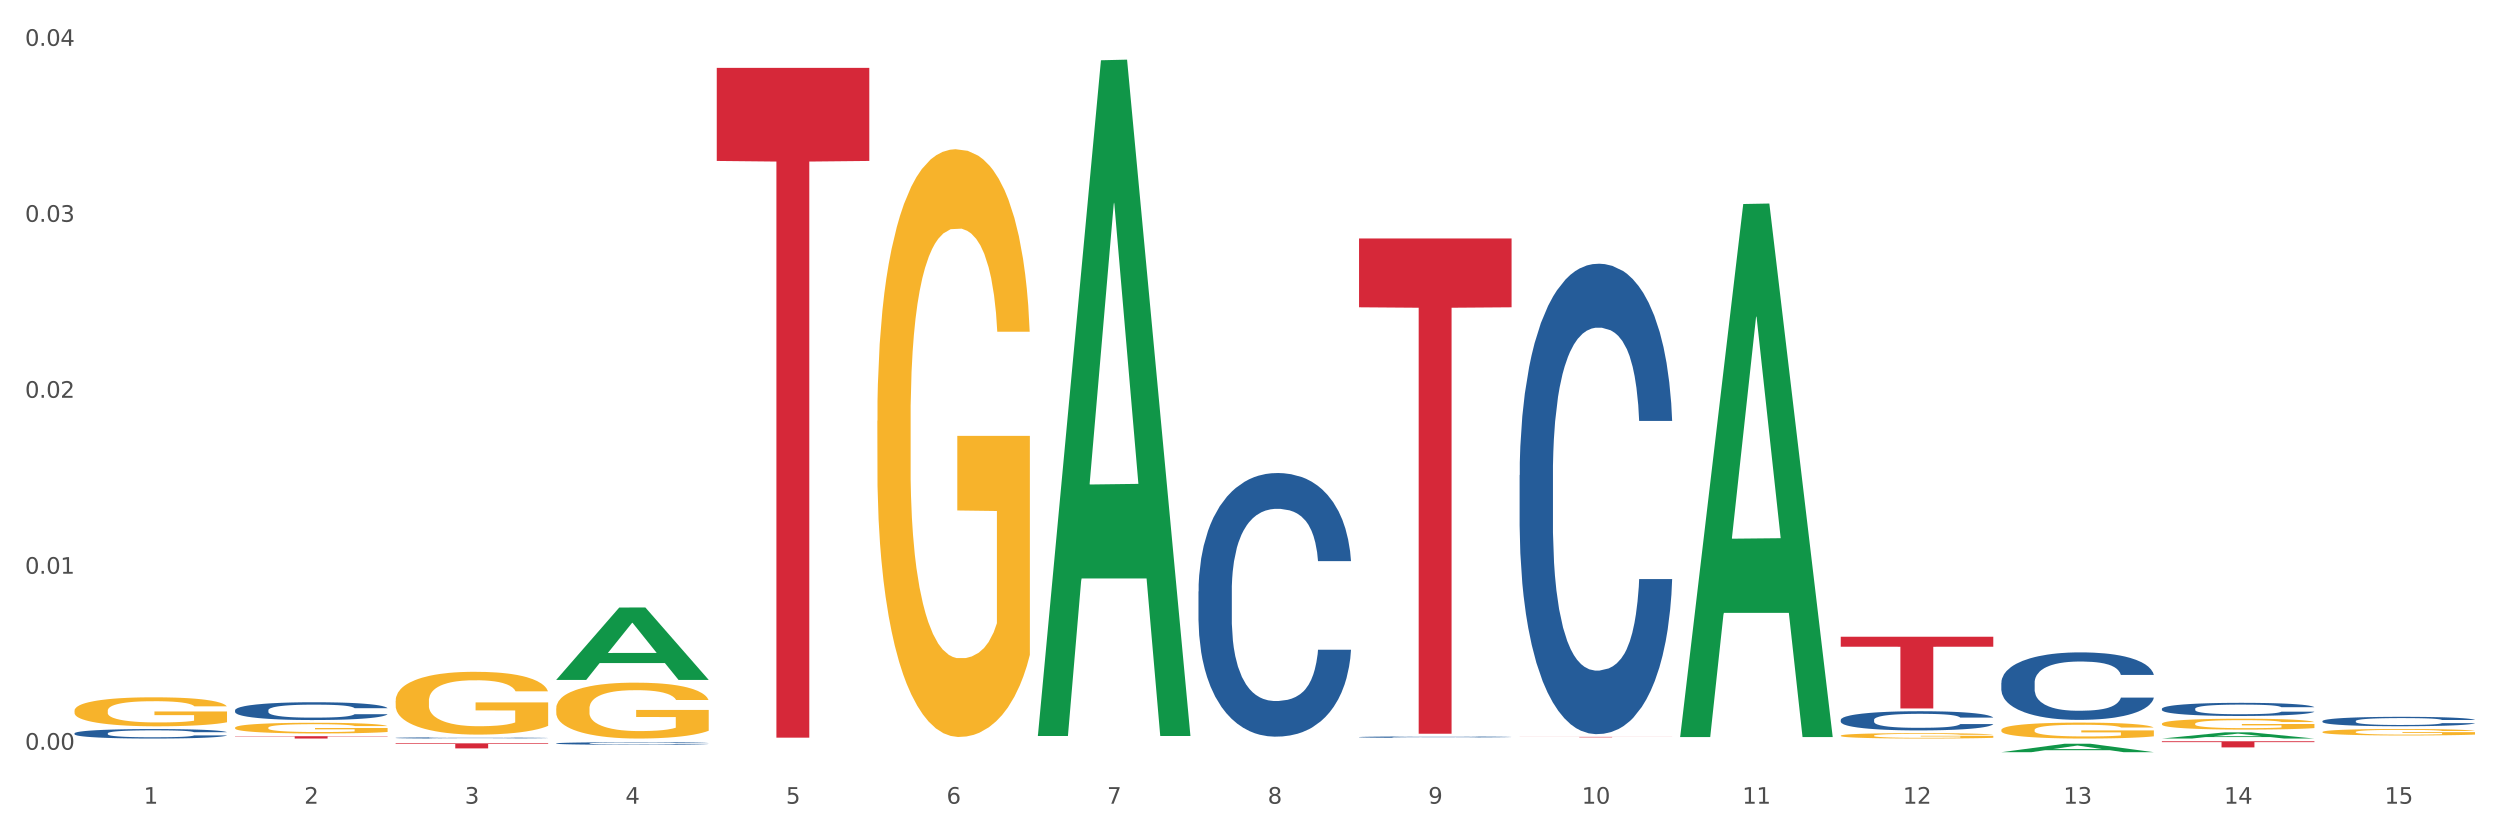 <?xml version="1.0" encoding="utf-8" standalone="no"?>
<!DOCTYPE svg PUBLIC "-//W3C//DTD SVG 1.1//EN"
  "http://www.w3.org/Graphics/SVG/1.1/DTD/svg11.dtd">
<svg xmlns:xlink="http://www.w3.org/1999/xlink" width="1080pt" height="360pt" viewBox="0 0 1080 360" xmlns="http://www.w3.org/2000/svg" version="1.1">
 <rect x="0" y="0" width="1080" height="360" fill="#333333" stroke="none"/>
 <defs>
  <style type="text/css">*{stroke-linejoin: round; stroke-linecap: butt}</style>
 </defs>
 <g id="figure_1">
  <g id="patch_1">
   <path d="M 0 360 
L 1080 360 
L 1080 0 
L 0 0 
z
" style="fill: #ffffff; stroke: #ffffff; stroke-linejoin: miter"/>
  </g>
  <g id="axes_1">
   <g id="matplotlib.axis_1">
    <g id="xtick_1">
     <g id="text_1">
      <!-- 1 -->
      <g style="fill: #4d4d4d" transform="translate(62.07 347.204) scale(0.096 -0.096)">
       <defs>
        <path id="DejaVuSans-31" d="M 794 531 
L 1825 531 
L 1825 4091 
L 703 3866 
L 703 4441 
L 1819 4666 
L 2450 4666 
L 2450 531 
L 3481 531 
L 3481 0 
L 794 0 
L 794 531 
z
" transform="scale(0.016)"/>
       </defs>
       <use xlink:href="#DejaVuSans-31"/>
      </g>
     </g>
    </g>
    <g id="xtick_2">
     <g id="text_2">
      <!-- 2 -->
      <g style="fill: #4d4d4d" transform="translate(131.436 347.204) scale(0.096 -0.096)">
       <defs>
        <path id="DejaVuSans-32" d="M 1228 531 
L 3431 531 
L 3431 0 
L 469 0 
L 469 531 
Q 828 903 1448 1529 
Q 2069 2156 2228 2338 
Q 2531 2678 2651 2914 
Q 2772 3150 2772 3378 
Q 2772 3750 2511 3984 
Q 2250 4219 1831 4219 
Q 1534 4219 1204 4116 
Q 875 4013 500 3803 
L 500 4441 
Q 881 4594 1212 4672 
Q 1544 4750 1819 4750 
Q 2544 4750 2975 4387 
Q 3406 4025 3406 3419 
Q 3406 3131 3298 2873 
Q 3191 2616 2906 2266 
Q 2828 2175 2409 1742 
Q 1991 1309 1228 531 
z
" transform="scale(0.016)"/>
       </defs>
       <use xlink:href="#DejaVuSans-32"/>
      </g>
     </g>
    </g>
    <g id="xtick_3">
     <g id="text_3">
      <!-- 3 -->
      <g style="fill: #4d4d4d" transform="translate(200.802 347.204) scale(0.096 -0.096)">
       <defs>
        <path id="DejaVuSans-33" d="M 2597 2516 
Q 3050 2419 3304 2112 
Q 3559 1806 3559 1356 
Q 3559 666 3084 287 
Q 2609 -91 1734 -91 
Q 1441 -91 1130 -33 
Q 819 25 488 141 
L 488 750 
Q 750 597 1062 519 
Q 1375 441 1716 441 
Q 2309 441 2620 675 
Q 2931 909 2931 1356 
Q 2931 1769 2642 2001 
Q 2353 2234 1838 2234 
L 1294 2234 
L 1294 2753 
L 1863 2753 
Q 2328 2753 2575 2939 
Q 2822 3125 2822 3475 
Q 2822 3834 2567 4026 
Q 2313 4219 1838 4219 
Q 1578 4219 1281 4162 
Q 984 4106 628 3988 
L 628 4550 
Q 988 4650 1302 4700 
Q 1616 4750 1894 4750 
Q 2613 4750 3031 4423 
Q 3450 4097 3450 3541 
Q 3450 3153 3228 2886 
Q 3006 2619 2597 2516 
z
" transform="scale(0.016)"/>
       </defs>
       <use xlink:href="#DejaVuSans-33"/>
      </g>
     </g>
    </g>
    <g id="xtick_4">
     <g id="text_4">
      <!-- 4 -->
      <g style="fill: #4d4d4d" transform="translate(270.169 347.204) scale(0.096 -0.096)">
       <defs>
        <path id="DejaVuSans-34" d="M 2419 4116 
L 825 1625 
L 2419 1625 
L 2419 4116 
z
M 2253 4666 
L 3047 4666 
L 3047 1625 
L 3713 1625 
L 3713 1100 
L 3047 1100 
L 3047 0 
L 2419 0 
L 2419 1100 
L 313 1100 
L 313 1709 
L 2253 4666 
z
" transform="scale(0.016)"/>
       </defs>
       <use xlink:href="#DejaVuSans-34"/>
      </g>
     </g>
    </g>
    <g id="xtick_5">
     <g id="text_5">
      <!-- 5 -->
      <g style="fill: #4d4d4d" transform="translate(339.535 347.204) scale(0.096 -0.096)">
       <defs>
        <path id="DejaVuSans-35" d="M 691 4666 
L 3169 4666 
L 3169 4134 
L 1269 4134 
L 1269 2991 
Q 1406 3038 1543 3061 
Q 1681 3084 1819 3084 
Q 2600 3084 3056 2656 
Q 3513 2228 3513 1497 
Q 3513 744 3044 326 
Q 2575 -91 1722 -91 
Q 1428 -91 1123 -41 
Q 819 9 494 109 
L 494 744 
Q 775 591 1075 516 
Q 1375 441 1709 441 
Q 2250 441 2565 725 
Q 2881 1009 2881 1497 
Q 2881 1984 2565 2268 
Q 2250 2553 1709 2553 
Q 1456 2553 1204 2497 
Q 953 2441 691 2322 
L 691 4666 
z
" transform="scale(0.016)"/>
       </defs>
       <use xlink:href="#DejaVuSans-35"/>
      </g>
     </g>
    </g>
    <g id="xtick_6">
     <g id="text_6">
      <!-- 6 -->
      <g style="fill: #4d4d4d" transform="translate(408.901 347.204) scale(0.096 -0.096)">
       <defs>
        <path id="DejaVuSans-36" d="M 2113 2584 
Q 1688 2584 1439 2293 
Q 1191 2003 1191 1497 
Q 1191 994 1439 701 
Q 1688 409 2113 409 
Q 2538 409 2786 701 
Q 3034 994 3034 1497 
Q 3034 2003 2786 2293 
Q 2538 2584 2113 2584 
z
M 3366 4563 
L 3366 3988 
Q 3128 4100 2886 4159 
Q 2644 4219 2406 4219 
Q 1781 4219 1451 3797 
Q 1122 3375 1075 2522 
Q 1259 2794 1537 2939 
Q 1816 3084 2150 3084 
Q 2853 3084 3261 2657 
Q 3669 2231 3669 1497 
Q 3669 778 3244 343 
Q 2819 -91 2113 -91 
Q 1303 -91 875 529 
Q 447 1150 447 2328 
Q 447 3434 972 4092 
Q 1497 4750 2381 4750 
Q 2619 4750 2861 4703 
Q 3103 4656 3366 4563 
z
" transform="scale(0.016)"/>
       </defs>
       <use xlink:href="#DejaVuSans-36"/>
      </g>
     </g>
    </g>
    <g id="xtick_7">
     <g id="text_7">
      <!-- 7 -->
      <g style="fill: #4d4d4d" transform="translate(478.267 347.204) scale(0.096 -0.096)">
       <defs>
        <path id="DejaVuSans-37" d="M 525 4666 
L 3525 4666 
L 3525 4397 
L 1831 0 
L 1172 0 
L 2766 4134 
L 525 4134 
L 525 4666 
z
" transform="scale(0.016)"/>
       </defs>
       <use xlink:href="#DejaVuSans-37"/>
      </g>
     </g>
    </g>
    <g id="xtick_8">
     <g id="text_8">
      <!-- 8 -->
      <g style="fill: #4d4d4d" transform="translate(547.634 347.204) scale(0.096 -0.096)">
       <defs>
        <path id="DejaVuSans-38" d="M 2034 2216 
Q 1584 2216 1326 1975 
Q 1069 1734 1069 1313 
Q 1069 891 1326 650 
Q 1584 409 2034 409 
Q 2484 409 2743 651 
Q 3003 894 3003 1313 
Q 3003 1734 2745 1975 
Q 2488 2216 2034 2216 
z
M 1403 2484 
Q 997 2584 770 2862 
Q 544 3141 544 3541 
Q 544 4100 942 4425 
Q 1341 4750 2034 4750 
Q 2731 4750 3128 4425 
Q 3525 4100 3525 3541 
Q 3525 3141 3298 2862 
Q 3072 2584 2669 2484 
Q 3125 2378 3379 2068 
Q 3634 1759 3634 1313 
Q 3634 634 3220 271 
Q 2806 -91 2034 -91 
Q 1263 -91 848 271 
Q 434 634 434 1313 
Q 434 1759 690 2068 
Q 947 2378 1403 2484 
z
M 1172 3481 
Q 1172 3119 1398 2916 
Q 1625 2713 2034 2713 
Q 2441 2713 2670 2916 
Q 2900 3119 2900 3481 
Q 2900 3844 2670 4047 
Q 2441 4250 2034 4250 
Q 1625 4250 1398 4047 
Q 1172 3844 1172 3481 
z
" transform="scale(0.016)"/>
       </defs>
       <use xlink:href="#DejaVuSans-38"/>
      </g>
     </g>
    </g>
    <g id="xtick_9">
     <g id="text_9">
      <!-- 9 -->
      <g style="fill: #4d4d4d" transform="translate(617 347.204) scale(0.096 -0.096)">
       <defs>
        <path id="DejaVuSans-39" d="M 703 97 
L 703 672 
Q 941 559 1184 500 
Q 1428 441 1663 441 
Q 2288 441 2617 861 
Q 2947 1281 2994 2138 
Q 2813 1869 2534 1725 
Q 2256 1581 1919 1581 
Q 1219 1581 811 2004 
Q 403 2428 403 3163 
Q 403 3881 828 4315 
Q 1253 4750 1959 4750 
Q 2769 4750 3195 4129 
Q 3622 3509 3622 2328 
Q 3622 1225 3098 567 
Q 2575 -91 1691 -91 
Q 1453 -91 1209 -44 
Q 966 3 703 97 
z
M 1959 2075 
Q 2384 2075 2632 2365 
Q 2881 2656 2881 3163 
Q 2881 3666 2632 3958 
Q 2384 4250 1959 4250 
Q 1534 4250 1286 3958 
Q 1038 3666 1038 3163 
Q 1038 2656 1286 2365 
Q 1534 2075 1959 2075 
z
" transform="scale(0.016)"/>
       </defs>
       <use xlink:href="#DejaVuSans-39"/>
      </g>
     </g>
    </g>
    <g id="xtick_10">
     <g id="text_10">
      <!-- 10 -->
      <g style="fill: #4d4d4d" transform="translate(683.312 347.204) scale(0.096 -0.096)">
       <defs>
        <path id="DejaVuSans-30" d="M 2034 4250 
Q 1547 4250 1301 3770 
Q 1056 3291 1056 2328 
Q 1056 1369 1301 889 
Q 1547 409 2034 409 
Q 2525 409 2770 889 
Q 3016 1369 3016 2328 
Q 3016 3291 2770 3770 
Q 2525 4250 2034 4250 
z
M 2034 4750 
Q 2819 4750 3233 4129 
Q 3647 3509 3647 2328 
Q 3647 1150 3233 529 
Q 2819 -91 2034 -91 
Q 1250 -91 836 529 
Q 422 1150 422 2328 
Q 422 3509 836 4129 
Q 1250 4750 2034 4750 
z
" transform="scale(0.016)"/>
       </defs>
       <use xlink:href="#DejaVuSans-31"/>
       <use xlink:href="#DejaVuSans-30" transform="translate(63.623 0)"/>
      </g>
     </g>
    </g>
    <g id="xtick_11">
     <g id="text_11">
      <!-- 11 -->
      <g style="fill: #4d4d4d" transform="translate(752.678 347.204) scale(0.096 -0.096)">
       <use xlink:href="#DejaVuSans-31"/>
       <use xlink:href="#DejaVuSans-31" transform="translate(63.623 0)"/>
      </g>
     </g>
    </g>
    <g id="xtick_12">
     <g id="text_12">
      <!-- 12 -->
      <g style="fill: #4d4d4d" transform="translate(822.044 347.204) scale(0.096 -0.096)">
       <use xlink:href="#DejaVuSans-31"/>
       <use xlink:href="#DejaVuSans-32" transform="translate(63.623 0)"/>
      </g>
     </g>
    </g>
    <g id="xtick_13">
     <g id="text_13">
      <!-- 13 -->
      <g style="fill: #4d4d4d" transform="translate(891.411 347.204) scale(0.096 -0.096)">
       <use xlink:href="#DejaVuSans-31"/>
       <use xlink:href="#DejaVuSans-33" transform="translate(63.623 0)"/>
      </g>
     </g>
    </g>
    <g id="xtick_14">
     <g id="text_14">
      <!-- 14 -->
      <g style="fill: #4d4d4d" transform="translate(960.777 347.204) scale(0.096 -0.096)">
       <use xlink:href="#DejaVuSans-31"/>
       <use xlink:href="#DejaVuSans-34" transform="translate(63.623 0)"/>
      </g>
     </g>
    </g>
    <g id="xtick_15">
     <g id="text_15">
      <!-- 15 -->
      <g style="fill: #4d4d4d" transform="translate(1030.143 347.204) scale(0.096 -0.096)">
       <use xlink:href="#DejaVuSans-31"/>
       <use xlink:href="#DejaVuSans-35" transform="translate(63.623 0)"/>
      </g>
     </g>
    </g>
    <g id="xtick_16"/>
    <g id="xtick_17"/>
    <g id="xtick_18"/>
    <g id="xtick_19"/>
    <g id="xtick_20"/>
    <g id="xtick_21"/>
    <g id="xtick_22"/>
    <g id="xtick_23"/>
    <g id="xtick_24"/>
    <g id="xtick_25"/>
    <g id="xtick_26"/>
    <g id="xtick_27"/>
    <g id="xtick_28"/>
    <g id="xtick_29"/>
   </g>
   <g id="matplotlib.axis_2">
    <g id="ytick_1">
     <g id="text_16">
      <!-- 0.00 -->
      <g style="fill: #4d4d4d" transform="translate(10.8 323.878) scale(0.096 -0.096)">
       <defs>
        <path id="DejaVuSans-2e" d="M 684 794 
L 1344 794 
L 1344 0 
L 684 0 
L 684 794 
z
" transform="scale(0.016)"/>
       </defs>
       <use xlink:href="#DejaVuSans-30"/>
       <use xlink:href="#DejaVuSans-2e" transform="translate(63.623 0)"/>
       <use xlink:href="#DejaVuSans-30" transform="translate(95.41 0)"/>
       <use xlink:href="#DejaVuSans-30" transform="translate(159.033 0)"/>
      </g>
     </g>
    </g>
    <g id="ytick_2">
     <g id="text_17">
      <!-- 0.01 -->
      <g style="fill: #4d4d4d" transform="translate(10.8 247.859) scale(0.096 -0.096)">
       <use xlink:href="#DejaVuSans-30"/>
       <use xlink:href="#DejaVuSans-2e" transform="translate(63.623 0)"/>
       <use xlink:href="#DejaVuSans-30" transform="translate(95.41 0)"/>
       <use xlink:href="#DejaVuSans-31" transform="translate(159.033 0)"/>
      </g>
     </g>
    </g>
    <g id="ytick_3">
     <g id="text_18">
      <!-- 0.02 -->
      <g style="fill: #4d4d4d" transform="translate(10.8 171.84) scale(0.096 -0.096)">
       <use xlink:href="#DejaVuSans-30"/>
       <use xlink:href="#DejaVuSans-2e" transform="translate(63.623 0)"/>
       <use xlink:href="#DejaVuSans-30" transform="translate(95.41 0)"/>
       <use xlink:href="#DejaVuSans-32" transform="translate(159.033 0)"/>
      </g>
     </g>
    </g>
    <g id="ytick_4">
     <g id="text_19">
      <!-- 0.03 -->
      <g style="fill: #4d4d4d" transform="translate(10.8 95.821) scale(0.096 -0.096)">
       <use xlink:href="#DejaVuSans-30"/>
       <use xlink:href="#DejaVuSans-2e" transform="translate(63.623 0)"/>
       <use xlink:href="#DejaVuSans-30" transform="translate(95.41 0)"/>
       <use xlink:href="#DejaVuSans-33" transform="translate(159.033 0)"/>
      </g>
     </g>
    </g>
    <g id="ytick_5">
     <g id="text_20">
      <!-- 0.04 -->
      <g style="fill: #4d4d4d" transform="translate(10.8 19.801) scale(0.096 -0.096)">
       <use xlink:href="#DejaVuSans-30"/>
       <use xlink:href="#DejaVuSans-2e" transform="translate(63.623 0)"/>
       <use xlink:href="#DejaVuSans-30" transform="translate(95.41 0)"/>
       <use xlink:href="#DejaVuSans-34" transform="translate(159.033 0)"/>
      </g>
     </g>
    </g>
    <g id="ytick_6"/>
    <g id="ytick_7"/>
    <g id="ytick_8"/>
    <g id="ytick_9"/>
   </g>
   <g id="PolyCollection_1">
    <path d="M 656.471 318.338 
L 722.369 318.338 
L 722.369 318.364 
L 696.447 318.365 
L 696.447 318.528 
L 682.237 318.528 
L 682.237 318.365 
L 656.471 318.364 
L 656.471 318.338 
L 656.471 318.338 
z
" clip-path="url(#p16b8f75940)" style="fill: #d62839"/>
    <path d="M 795.203 275.067 
L 861.101 275.067 
L 861.101 279.376 
L 835.179 279.405 
L 835.179 306.071 
L 820.969 306.071 
L 820.969 279.405 
L 795.203 279.376 
L 795.203 275.096 
L 795.203 275.067 
z
" clip-path="url(#p16b8f75940)" style="fill: #d62839"/>
    <path d="M 309.64 29.312 
L 375.538 29.312 
L 375.538 69.524 
L 349.616 69.796 
L 349.616 318.677 
L 335.406 318.677 
L 335.406 69.796 
L 309.64 69.524 
L 309.64 29.584 
L 309.64 29.312 
z
" clip-path="url(#p16b8f75940)" style="fill: #d62839"/>
    <path d="M 587.105 103.013 
L 653.003 103.013 
L 653.003 132.747 
L 627.081 132.948 
L 627.081 316.973 
L 612.871 316.973 
L 612.871 132.948 
L 587.105 132.747 
L 587.105 103.214 
L 587.105 103.013 
z
" clip-path="url(#p16b8f75940)" style="fill: #d62839"/>
    <path d="M 933.936 320.231 
L 999.834 320.231 
L 999.834 320.597 
L 973.912 320.599 
L 973.912 322.866 
L 959.702 322.866 
L 959.702 320.599 
L 933.936 320.597 
L 933.936 320.233 
L 933.936 320.231 
z
" clip-path="url(#p16b8f75940)" style="fill: #d62839"/>
    <path d="M 864.57 294.928 
L 864.648 294.901 
L 864.648 294.156 
L 864.881 293.143 
L 865.738 291.279 
L 866.829 289.867 
L 868.698 288.216 
L 869.711 287.523 
L 871.035 286.751 
L 873.761 285.499 
L 876.877 284.433 
L 879.058 283.847 
L 880.694 283.474 
L 884.355 282.808 
L 886.458 282.515 
L 888.639 282.276 
L 890.508 282.116 
L 893.624 281.929 
L 896.117 281.849 
L 898.999 281.823 
L 901.413 281.849 
L 904.607 281.956 
L 909.281 282.276 
L 911.072 282.462 
L 913.487 282.782 
L 915.979 283.208 
L 918.005 283.634 
L 920.341 284.247 
L 922.756 285.046 
L 925.093 286.058 
L 926.729 286.99 
L 928.053 287.976 
L 929.221 289.175 
L 930.078 290.48 
L 930.468 291.572 
L 916.213 291.572 
L 915.824 290.586 
L 915.045 289.521 
L 914.266 288.802 
L 913.409 288.216 
L 912.085 287.55 
L 910.916 287.123 
L 908.969 286.617 
L 907.177 286.298 
L 905.697 286.111 
L 903.906 285.951 
L 900.089 285.792 
L 897.363 285.792 
L 895.649 285.845 
L 893.546 285.978 
L 891.754 286.165 
L 889.651 286.484 
L 888.016 286.83 
L 886.38 287.283 
L 885.445 287.603 
L 884.043 288.189 
L 883.108 288.668 
L 881.862 289.494 
L 881.161 290.08 
L 879.915 291.598 
L 879.369 292.717 
L 879.136 293.49 
L 878.98 294.342 
L 878.98 298.497 
L 879.447 300.362 
L 879.837 301.161 
L 880.46 302.067 
L 881.628 303.239 
L 883.342 304.384 
L 885.134 305.21 
L 886.614 305.716 
L 888.016 306.089 
L 889.418 306.382 
L 891.131 306.648 
L 892.533 306.808 
L 894.637 306.968 
L 897.129 307.048 
L 899.076 307.048 
L 903.049 306.915 
L 904.841 306.782 
L 906.554 306.595 
L 908.424 306.302 
L 909.904 305.983 
L 910.76 305.743 
L 912.163 305.237 
L 913.253 304.704 
L 914.188 304.091 
L 914.811 303.559 
L 915.512 302.759 
L 916.057 301.854 
L 916.213 301.374 
L 930.468 301.374 
L 930.156 302.333 
L 929.611 303.266 
L 928.52 304.517 
L 927.663 305.237 
L 926.339 306.116 
L 924.937 306.862 
L 922.99 307.687 
L 921.198 308.3 
L 919.329 308.833 
L 917.304 309.312 
L 913.643 309.978 
L 912.318 310.165 
L 909.514 310.484 
L 907.333 310.671 
L 904.14 310.857 
L 900.868 310.964 
L 897.441 310.99 
L 894.403 310.937 
L 891.053 310.777 
L 888.95 310.617 
L 886.614 310.378 
L 883.887 310.005 
L 881.317 309.552 
L 878.902 309.019 
L 876.643 308.406 
L 874.54 307.714 
L 871.814 306.569 
L 869.789 305.45 
L 868.309 304.411 
L 867.296 303.532 
L 866.283 302.413 
L 865.738 301.641 
L 864.881 299.776 
L 864.57 298.045 
L 864.57 294.928 
z
" clip-path="url(#p16b8f75940)" style="fill: #255c99"/>
    <path d="M 933.936 306.175 
L 934.014 306.17 
L 934.014 306.024 
L 934.247 305.827 
L 935.104 305.464 
L 936.195 305.188 
L 938.064 304.867 
L 939.077 304.732 
L 940.401 304.581 
L 943.127 304.337 
L 946.243 304.129 
L 948.424 304.015 
L 950.06 303.943 
L 953.721 303.813 
L 955.824 303.756 
L 958.005 303.709 
L 959.874 303.678 
L 962.99 303.642 
L 965.483 303.626 
L 968.365 303.621 
L 970.779 303.626 
L 973.973 303.647 
L 978.647 303.709 
L 980.438 303.745 
L 982.853 303.808 
L 985.346 303.891 
L 987.371 303.974 
L 989.708 304.093 
L 992.122 304.249 
L 994.459 304.446 
L 996.095 304.628 
L 997.419 304.82 
L 998.587 305.054 
L 999.444 305.308 
L 999.834 305.521 
L 985.579 305.521 
L 985.19 305.329 
L 984.411 305.121 
L 983.632 304.981 
L 982.775 304.867 
L 981.451 304.737 
L 980.283 304.654 
L 978.335 304.555 
L 976.544 304.493 
L 975.064 304.457 
L 973.272 304.425 
L 969.455 304.394 
L 966.729 304.394 
L 965.015 304.405 
L 962.912 304.431 
L 961.121 304.467 
L 959.018 304.529 
L 957.382 304.597 
L 955.746 304.685 
L 954.811 304.747 
L 953.409 304.861 
L 952.475 304.955 
L 951.228 305.116 
L 950.527 305.23 
L 949.281 305.526 
L 948.736 305.744 
L 948.502 305.894 
L 948.346 306.061 
L 948.346 306.87 
L 948.814 307.234 
L 949.203 307.39 
L 949.826 307.566 
L 950.995 307.794 
L 952.708 308.018 
L 954.5 308.179 
L 955.98 308.277 
L 957.382 308.35 
L 958.784 308.407 
L 960.498 308.459 
L 961.9 308.49 
L 964.003 308.521 
L 966.495 308.537 
L 968.443 308.537 
L 972.415 308.511 
L 974.207 308.485 
L 975.92 308.449 
L 977.79 308.391 
L 979.27 308.329 
L 980.127 308.282 
L 981.529 308.184 
L 982.619 308.08 
L 983.554 307.961 
L 984.177 307.857 
L 984.878 307.701 
L 985.423 307.525 
L 985.579 307.431 
L 999.834 307.431 
L 999.522 307.618 
L 998.977 307.8 
L 997.886 308.044 
L 997.03 308.184 
L 995.705 308.355 
L 994.303 308.5 
L 992.356 308.661 
L 990.564 308.781 
L 988.695 308.885 
L 986.67 308.978 
L 983.009 309.108 
L 981.685 309.144 
L 978.88 309.206 
L 976.699 309.243 
L 973.506 309.279 
L 970.234 309.3 
L 966.807 309.305 
L 963.769 309.295 
L 960.42 309.264 
L 958.317 309.232 
L 955.98 309.186 
L 953.253 309.113 
L 950.683 309.025 
L 948.268 308.921 
L 946.009 308.802 
L 943.906 308.667 
L 941.18 308.443 
L 939.155 308.225 
L 937.675 308.023 
L 936.662 307.852 
L 935.65 307.634 
L 935.104 307.483 
L 934.247 307.12 
L 933.936 306.782 
L 933.936 306.175 
z
" clip-path="url(#p16b8f75940)" style="fill: #255c99"/>
    <path d="M 1003.302 311.495 
L 1003.38 311.491 
L 1003.38 311.387 
L 1003.614 311.245 
L 1004.47 310.985 
L 1005.561 310.787 
L 1007.43 310.556 
L 1008.443 310.459 
L 1009.767 310.351 
L 1012.494 310.176 
L 1015.609 310.027 
L 1017.79 309.945 
L 1019.426 309.893 
L 1023.087 309.8 
L 1025.19 309.759 
L 1027.371 309.726 
L 1029.241 309.703 
L 1032.356 309.677 
L 1034.849 309.666 
L 1037.731 309.662 
L 1040.146 309.666 
L 1043.339 309.681 
L 1048.013 309.726 
L 1049.805 309.752 
L 1052.219 309.797 
L 1054.712 309.856 
L 1056.737 309.916 
L 1059.074 310.001 
L 1061.489 310.113 
L 1063.825 310.255 
L 1065.461 310.385 
L 1066.785 310.523 
L 1067.954 310.69 
L 1068.811 310.873 
L 1069.2 311.026 
L 1054.945 311.026 
L 1054.556 310.888 
L 1053.777 310.739 
L 1052.998 310.638 
L 1052.141 310.556 
L 1050.817 310.463 
L 1049.649 310.404 
L 1047.701 310.333 
L 1045.91 310.288 
L 1044.43 310.262 
L 1042.638 310.24 
L 1038.822 310.217 
L 1036.095 310.217 
L 1034.382 310.225 
L 1032.278 310.243 
L 1030.487 310.27 
L 1028.384 310.314 
L 1026.748 310.363 
L 1025.112 310.426 
L 1024.178 310.471 
L 1022.775 310.553 
L 1021.841 310.62 
L 1020.594 310.735 
L 1019.893 310.817 
L 1018.647 311.029 
L 1018.102 311.186 
L 1017.868 311.294 
L 1017.712 311.413 
L 1017.712 311.994 
L 1018.18 312.255 
L 1018.569 312.366 
L 1019.192 312.493 
L 1020.361 312.657 
L 1022.074 312.817 
L 1023.866 312.932 
L 1025.346 313.003 
L 1026.748 313.055 
L 1028.15 313.096 
L 1029.864 313.134 
L 1031.266 313.156 
L 1033.369 313.178 
L 1035.862 313.189 
L 1037.809 313.189 
L 1041.781 313.171 
L 1043.573 313.152 
L 1045.287 313.126 
L 1047.156 313.085 
L 1048.636 313.04 
L 1049.493 313.007 
L 1050.895 312.936 
L 1051.986 312.862 
L 1052.92 312.776 
L 1053.543 312.702 
L 1054.244 312.59 
L 1054.79 312.463 
L 1054.945 312.396 
L 1069.2 312.396 
L 1068.888 312.53 
L 1068.343 312.661 
L 1067.253 312.836 
L 1066.396 312.936 
L 1065.072 313.059 
L 1063.67 313.163 
L 1061.722 313.279 
L 1059.931 313.365 
L 1058.061 313.439 
L 1056.036 313.506 
L 1052.375 313.599 
L 1051.051 313.625 
L 1048.247 313.67 
L 1046.066 313.696 
L 1042.872 313.722 
L 1039.6 313.737 
L 1036.173 313.741 
L 1033.135 313.733 
L 1029.786 313.711 
L 1027.683 313.689 
L 1025.346 313.655 
L 1022.62 313.603 
L 1020.049 313.54 
L 1017.634 313.465 
L 1015.376 313.379 
L 1013.272 313.283 
L 1010.546 313.122 
L 1008.521 312.966 
L 1007.041 312.821 
L 1006.028 312.698 
L 1005.016 312.541 
L 1004.47 312.433 
L 1003.614 312.173 
L 1003.302 311.931 
L 1003.302 311.495 
z
" clip-path="url(#p16b8f75940)" style="fill: #255c99"/>
    <path d="M 795.203 310.972 
L 795.281 310.964 
L 795.281 310.752 
L 795.515 310.465 
L 796.372 309.935 
L 797.462 309.534 
L 799.332 309.065 
L 800.344 308.868 
L 801.669 308.649 
L 804.395 308.293 
L 807.511 307.99 
L 809.692 307.824 
L 811.327 307.718 
L 814.988 307.528 
L 817.092 307.445 
L 819.273 307.377 
L 821.142 307.332 
L 824.258 307.279 
L 826.75 307.256 
L 829.632 307.248 
L 832.047 307.256 
L 835.241 307.286 
L 839.914 307.377 
L 841.706 307.43 
L 844.121 307.521 
L 846.613 307.642 
L 848.638 307.763 
L 850.975 307.937 
L 853.39 308.164 
L 855.727 308.452 
L 857.362 308.717 
L 858.687 308.997 
L 859.855 309.337 
L 860.712 309.708 
L 861.101 310.018 
L 846.847 310.018 
L 846.457 309.738 
L 845.678 309.436 
L 844.899 309.231 
L 844.043 309.065 
L 842.718 308.876 
L 841.55 308.754 
L 839.603 308.611 
L 837.811 308.52 
L 836.331 308.467 
L 834.54 308.421 
L 830.723 308.376 
L 827.997 308.376 
L 826.283 308.391 
L 824.18 308.429 
L 822.388 308.482 
L 820.285 308.573 
L 818.649 308.671 
L 817.014 308.8 
L 816.079 308.891 
L 814.677 309.057 
L 813.742 309.193 
L 812.496 309.428 
L 811.795 309.595 
L 810.548 310.026 
L 810.003 310.344 
L 809.77 310.563 
L 809.614 310.805 
L 809.614 311.986 
L 810.081 312.516 
L 810.471 312.743 
L 811.094 313 
L 812.262 313.333 
L 813.976 313.659 
L 815.767 313.893 
L 817.247 314.037 
L 818.649 314.143 
L 820.051 314.226 
L 821.765 314.302 
L 823.167 314.347 
L 825.27 314.393 
L 827.763 314.415 
L 829.71 314.415 
L 833.683 314.377 
L 835.474 314.34 
L 837.188 314.287 
L 839.057 314.203 
L 840.537 314.113 
L 841.394 314.044 
L 842.796 313.901 
L 843.887 313.749 
L 844.822 313.575 
L 845.445 313.424 
L 846.146 313.197 
L 846.691 312.94 
L 846.847 312.803 
L 861.101 312.803 
L 860.79 313.076 
L 860.245 313.341 
L 859.154 313.696 
L 858.297 313.901 
L 856.973 314.15 
L 855.571 314.362 
L 853.624 314.597 
L 851.832 314.771 
L 849.963 314.922 
L 847.937 315.059 
L 844.276 315.248 
L 842.952 315.301 
L 840.148 315.392 
L 837.967 315.445 
L 834.773 315.498 
L 831.502 315.528 
L 828.074 315.535 
L 825.037 315.52 
L 821.687 315.475 
L 819.584 315.429 
L 817.247 315.361 
L 814.521 315.255 
L 811.951 315.127 
L 809.536 314.975 
L 807.277 314.801 
L 805.174 314.605 
L 802.448 314.279 
L 800.422 313.961 
L 798.942 313.666 
L 797.93 313.416 
L 796.917 313.098 
L 796.372 312.879 
L 795.515 312.349 
L 795.203 311.857 
L 795.203 310.972 
z
" clip-path="url(#p16b8f75940)" style="fill: #255c99"/>
    <path d="M 32.175 316.792 
L 32.253 316.788 
L 32.253 316.683 
L 32.487 316.541 
L 33.343 316.279 
L 34.434 316.08 
L 36.303 315.847 
L 37.316 315.75 
L 38.64 315.641 
L 41.366 315.465 
L 44.482 315.315 
L 46.663 315.233 
L 48.299 315.18 
L 51.96 315.086 
L 54.063 315.045 
L 56.244 315.011 
L 58.114 314.989 
L 61.229 314.963 
L 63.722 314.951 
L 66.604 314.948 
L 69.019 314.951 
L 72.212 314.966 
L 76.886 315.011 
L 78.677 315.038 
L 81.092 315.083 
L 83.585 315.143 
L 85.61 315.203 
L 87.947 315.289 
L 90.361 315.401 
L 92.698 315.544 
L 94.334 315.675 
L 95.658 315.814 
L 96.827 315.982 
L 97.683 316.166 
L 98.073 316.32 
L 83.818 316.32 
L 83.429 316.181 
L 82.65 316.031 
L 81.871 315.93 
L 81.014 315.847 
L 79.69 315.754 
L 78.522 315.694 
L 76.574 315.622 
L 74.783 315.577 
L 73.303 315.551 
L 71.511 315.529 
L 67.694 315.506 
L 64.968 315.506 
L 63.255 315.514 
L 61.151 315.533 
L 59.36 315.559 
L 57.257 315.604 
L 55.621 315.652 
L 53.985 315.716 
L 53.05 315.761 
L 51.648 315.844 
L 50.714 315.911 
L 49.467 316.027 
L 48.766 316.11 
L 47.52 316.324 
L 46.975 316.481 
L 46.741 316.59 
L 46.585 316.71 
L 46.585 317.295 
L 47.053 317.557 
L 47.442 317.669 
L 48.065 317.797 
L 49.234 317.962 
L 50.947 318.123 
L 52.739 318.239 
L 54.219 318.311 
L 55.621 318.363 
L 57.023 318.404 
L 58.737 318.442 
L 60.139 318.464 
L 62.242 318.487 
L 64.734 318.498 
L 66.682 318.498 
L 70.654 318.479 
L 72.446 318.461 
L 74.16 318.434 
L 76.029 318.393 
L 77.509 318.348 
L 78.366 318.314 
L 79.768 318.243 
L 80.858 318.168 
L 81.793 318.082 
L 82.416 318.007 
L 83.117 317.894 
L 83.663 317.767 
L 83.818 317.699 
L 98.073 317.699 
L 97.761 317.834 
L 97.216 317.966 
L 96.126 318.142 
L 95.269 318.243 
L 93.945 318.367 
L 92.542 318.472 
L 90.595 318.588 
L 88.804 318.674 
L 86.934 318.749 
L 84.909 318.817 
L 81.248 318.91 
L 79.924 318.937 
L 77.12 318.982 
L 74.939 319.008 
L 71.745 319.034 
L 68.473 319.049 
L 65.046 319.053 
L 62.008 319.045 
L 58.659 319.023 
L 56.556 319 
L 54.219 318.967 
L 51.493 318.914 
L 48.922 318.85 
L 46.507 318.775 
L 44.248 318.689 
L 42.145 318.592 
L 39.419 318.431 
L 37.394 318.273 
L 35.914 318.127 
L 34.901 318.003 
L 33.889 317.846 
L 33.343 317.737 
L 32.487 317.475 
L 32.175 317.231 
L 32.175 316.792 
z
" clip-path="url(#p16b8f75940)" style="fill: #255c99"/>
    <path d="M 170.907 318.766 
L 170.985 318.765 
L 170.985 318.752 
L 171.219 318.734 
L 172.076 318.7 
L 173.166 318.675 
L 175.036 318.646 
L 176.048 318.633 
L 177.373 318.619 
L 180.099 318.597 
L 183.215 318.578 
L 185.396 318.568 
L 187.031 318.561 
L 190.692 318.549 
L 192.796 318.544 
L 194.977 318.539 
L 196.846 318.537 
L 199.962 318.533 
L 202.454 318.532 
L 205.336 318.531 
L 207.751 318.532 
L 210.945 318.534 
L 215.618 318.539 
L 217.41 318.543 
L 219.825 318.549 
L 222.317 318.556 
L 224.342 318.564 
L 226.679 318.575 
L 229.094 318.589 
L 231.431 318.607 
L 233.066 318.624 
L 234.391 318.641 
L 235.559 318.663 
L 236.416 318.686 
L 236.805 318.706 
L 222.551 318.706 
L 222.161 318.688 
L 221.382 318.669 
L 220.604 318.656 
L 219.747 318.646 
L 218.422 318.634 
L 217.254 318.626 
L 215.307 318.617 
L 213.515 318.611 
L 212.035 318.608 
L 210.244 318.605 
L 206.427 318.602 
L 203.701 318.602 
L 201.987 318.603 
L 199.884 318.606 
L 198.092 318.609 
L 195.989 318.615 
L 194.353 318.621 
L 192.718 318.629 
L 191.783 318.635 
L 190.381 318.645 
L 189.446 318.654 
L 188.2 318.669 
L 187.499 318.679 
L 186.252 318.706 
L 185.707 318.726 
L 185.474 318.74 
L 185.318 318.755 
L 185.318 318.83 
L 185.785 318.863 
L 186.175 318.877 
L 186.798 318.893 
L 187.966 318.914 
L 189.68 318.935 
L 191.471 318.95 
L 192.951 318.959 
L 194.353 318.965 
L 195.755 318.97 
L 197.469 318.975 
L 198.871 318.978 
L 200.974 318.981 
L 203.467 318.982 
L 205.414 318.982 
L 209.387 318.98 
L 211.178 318.978 
L 212.892 318.974 
L 214.761 318.969 
L 216.241 318.963 
L 217.098 318.959 
L 218.5 318.95 
L 219.591 318.94 
L 220.526 318.93 
L 221.149 318.92 
L 221.85 318.906 
L 222.395 318.89 
L 222.551 318.881 
L 236.805 318.881 
L 236.494 318.898 
L 235.949 318.915 
L 234.858 318.937 
L 234.001 318.95 
L 232.677 318.966 
L 231.275 318.979 
L 229.328 318.994 
L 227.536 319.005 
L 225.667 319.014 
L 223.641 319.023 
L 219.98 319.035 
L 218.656 319.038 
L 215.852 319.044 
L 213.671 319.047 
L 210.477 319.05 
L 207.206 319.052 
L 203.779 319.053 
L 200.741 319.052 
L 197.391 319.049 
L 195.288 319.046 
L 192.951 319.042 
L 190.225 319.035 
L 187.655 319.027 
L 185.24 319.018 
L 182.981 319.007 
L 180.878 318.994 
L 178.152 318.974 
L 176.126 318.954 
L 174.646 318.935 
L 173.634 318.92 
L 172.621 318.9 
L 172.076 318.886 
L 171.219 318.852 
L 170.907 318.821 
L 170.907 318.766 
z
" clip-path="url(#p16b8f75940)" style="fill: #255c99"/>
    <path d="M 101.541 306.821 
L 101.619 306.814 
L 101.619 306.618 
L 101.853 306.351 
L 102.71 305.859 
L 103.8 305.487 
L 105.67 305.051 
L 106.682 304.869 
L 108.006 304.665 
L 110.733 304.335 
L 113.848 304.054 
L 116.029 303.899 
L 117.665 303.801 
L 121.326 303.625 
L 123.429 303.548 
L 125.61 303.485 
L 127.48 303.443 
L 130.595 303.393 
L 133.088 303.372 
L 135.97 303.365 
L 138.385 303.372 
L 141.578 303.4 
L 146.252 303.485 
L 148.044 303.534 
L 150.458 303.618 
L 152.951 303.731 
L 154.976 303.843 
L 157.313 304.005 
L 159.728 304.215 
L 162.064 304.482 
L 163.7 304.728 
L 165.024 304.988 
L 166.193 305.304 
L 167.05 305.648 
L 167.439 305.936 
L 153.185 305.936 
L 152.795 305.676 
L 152.016 305.395 
L 151.237 305.206 
L 150.38 305.051 
L 149.056 304.876 
L 147.888 304.763 
L 145.941 304.63 
L 144.149 304.545 
L 142.669 304.496 
L 140.877 304.454 
L 137.061 304.412 
L 134.334 304.412 
L 132.621 304.426 
L 130.518 304.461 
L 128.726 304.51 
L 126.623 304.595 
L 124.987 304.686 
L 123.351 304.805 
L 122.417 304.89 
L 121.015 305.044 
L 120.08 305.171 
L 118.834 305.388 
L 118.133 305.543 
L 116.886 305.943 
L 116.341 306.238 
L 116.107 306.442 
L 115.952 306.667 
L 115.952 307.763 
L 116.419 308.254 
L 116.808 308.465 
L 117.431 308.704 
L 118.6 309.013 
L 120.314 309.315 
L 122.105 309.533 
L 123.585 309.666 
L 124.987 309.764 
L 126.389 309.842 
L 128.103 309.912 
L 129.505 309.954 
L 131.608 309.996 
L 134.101 310.017 
L 136.048 310.017 
L 140.021 309.982 
L 141.812 309.947 
L 143.526 309.898 
L 145.395 309.821 
L 146.875 309.736 
L 147.732 309.673 
L 149.134 309.54 
L 150.225 309.399 
L 151.159 309.238 
L 151.783 309.097 
L 152.484 308.886 
L 153.029 308.648 
L 153.185 308.521 
L 167.439 308.521 
L 167.128 308.774 
L 166.582 309.02 
L 165.492 309.35 
L 164.635 309.54 
L 163.311 309.771 
L 161.909 309.968 
L 159.961 310.186 
L 158.17 310.347 
L 156.3 310.488 
L 154.275 310.614 
L 150.614 310.79 
L 149.29 310.839 
L 146.486 310.923 
L 144.305 310.973 
L 141.111 311.022 
L 137.84 311.05 
L 134.412 311.057 
L 131.374 311.043 
L 128.025 311.001 
L 125.922 310.959 
L 123.585 310.895 
L 120.859 310.797 
L 118.288 310.678 
L 115.874 310.537 
L 113.615 310.376 
L 111.512 310.193 
L 108.785 309.891 
L 106.76 309.596 
L 105.28 309.322 
L 104.267 309.09 
L 103.255 308.795 
L 102.71 308.591 
L 101.853 308.1 
L 101.541 307.643 
L 101.541 306.821 
z
" clip-path="url(#p16b8f75940)" style="fill: #255c99"/>
    <path d="M 587.105 318.419 
L 587.183 318.419 
L 587.183 318.404 
L 587.416 318.383 
L 588.273 318.345 
L 589.364 318.316 
L 591.233 318.282 
L 592.246 318.268 
L 593.57 318.252 
L 596.296 318.226 
L 599.412 318.204 
L 601.593 318.192 
L 603.229 318.185 
L 606.89 318.171 
L 608.993 318.165 
L 611.174 318.16 
L 613.043 318.157 
L 616.159 318.153 
L 618.652 318.151 
L 621.534 318.151 
L 623.948 318.151 
L 627.142 318.154 
L 631.816 318.16 
L 633.607 318.164 
L 636.022 318.171 
L 638.514 318.179 
L 640.54 318.188 
L 642.877 318.201 
L 645.291 318.217 
L 647.628 318.238 
L 649.264 318.257 
L 650.588 318.277 
L 651.756 318.302 
L 652.613 318.328 
L 653.003 318.351 
L 638.748 318.351 
L 638.359 318.33 
L 637.58 318.309 
L 636.801 318.294 
L 635.944 318.282 
L 634.62 318.268 
L 633.451 318.259 
L 631.504 318.249 
L 629.713 318.243 
L 628.233 318.239 
L 626.441 318.235 
L 622.624 318.232 
L 619.898 318.232 
L 618.184 318.233 
L 616.081 318.236 
L 614.29 318.24 
L 612.186 318.246 
L 610.551 318.253 
L 608.915 318.263 
L 607.98 318.269 
L 606.578 318.281 
L 605.643 318.291 
L 604.397 318.308 
L 603.696 318.32 
L 602.45 318.351 
L 601.905 318.374 
L 601.671 318.39 
L 601.515 318.407 
L 601.515 318.492 
L 601.982 318.531 
L 602.372 318.547 
L 602.995 318.566 
L 604.163 318.59 
L 605.877 318.613 
L 607.669 318.63 
L 609.149 318.64 
L 610.551 318.648 
L 611.953 318.654 
L 613.666 318.659 
L 615.069 318.663 
L 617.172 318.666 
L 619.664 318.668 
L 621.612 318.668 
L 625.584 318.665 
L 627.376 318.662 
L 629.089 318.658 
L 630.959 318.652 
L 632.439 318.646 
L 633.296 318.641 
L 634.698 318.631 
L 635.788 318.62 
L 636.723 318.607 
L 637.346 318.596 
L 638.047 318.58 
L 638.592 318.561 
L 638.748 318.551 
L 653.003 318.551 
L 652.691 318.571 
L 652.146 318.59 
L 651.055 318.616 
L 650.199 318.631 
L 648.874 318.649 
L 647.472 318.664 
L 645.525 318.681 
L 643.733 318.693 
L 641.864 318.704 
L 639.839 318.714 
L 636.178 318.728 
L 634.853 318.731 
L 632.049 318.738 
L 629.868 318.742 
L 626.675 318.746 
L 623.403 318.748 
L 619.976 318.748 
L 616.938 318.747 
L 613.589 318.744 
L 611.485 318.741 
L 609.149 318.736 
L 606.422 318.728 
L 603.852 318.719 
L 601.437 318.708 
L 599.178 318.695 
L 597.075 318.681 
L 594.349 318.658 
L 592.324 318.635 
L 590.844 318.614 
L 589.831 318.596 
L 588.818 318.573 
L 588.273 318.557 
L 587.416 318.519 
L 587.105 318.483 
L 587.105 318.419 
z
" clip-path="url(#p16b8f75940)" style="fill: #255c99"/>
    <path d="M 517.739 255.519 
L 517.816 255.415 
L 517.816 252.503 
L 518.05 248.55 
L 518.907 241.269 
L 519.997 235.756 
L 521.867 229.307 
L 522.88 226.603 
L 524.204 223.586 
L 526.93 218.698 
L 530.046 214.537 
L 532.227 212.249 
L 533.863 210.792 
L 537.523 208.192 
L 539.627 207.048 
L 541.808 206.112 
L 543.677 205.488 
L 546.793 204.759 
L 549.285 204.447 
L 552.167 204.343 
L 554.582 204.447 
L 557.776 204.863 
L 562.449 206.112 
L 564.241 206.84 
L 566.656 208.088 
L 569.148 209.752 
L 571.173 211.416 
L 573.51 213.809 
L 575.925 216.929 
L 578.262 220.882 
L 579.898 224.522 
L 581.222 228.371 
L 582.39 233.052 
L 583.247 238.148 
L 583.636 242.413 
L 569.382 242.413 
L 568.992 238.564 
L 568.214 234.404 
L 567.435 231.595 
L 566.578 229.307 
L 565.254 226.707 
L 564.085 225.042 
L 562.138 223.066 
L 560.346 221.818 
L 558.866 221.09 
L 557.075 220.466 
L 553.258 219.842 
L 550.532 219.842 
L 548.818 220.05 
L 546.715 220.57 
L 544.923 221.298 
L 542.82 222.546 
L 541.184 223.898 
L 539.549 225.667 
L 538.614 226.915 
L 537.212 229.203 
L 536.277 231.075 
L 535.031 234.3 
L 534.33 236.588 
L 533.084 242.517 
L 532.538 246.886 
L 532.305 249.902 
L 532.149 253.231 
L 532.149 269.457 
L 532.616 276.738 
L 533.006 279.859 
L 533.629 283.395 
L 534.797 287.972 
L 536.511 292.445 
L 538.302 295.669 
L 539.782 297.645 
L 541.184 299.102 
L 542.587 300.246 
L 544.3 301.286 
L 545.702 301.91 
L 547.805 302.534 
L 550.298 302.846 
L 552.245 302.846 
L 556.218 302.326 
L 558.009 301.806 
L 559.723 301.078 
L 561.593 299.934 
L 563.073 298.685 
L 563.929 297.749 
L 565.331 295.773 
L 566.422 293.693 
L 567.357 291.3 
L 567.98 289.22 
L 568.681 286.1 
L 569.226 282.563 
L 569.382 280.691 
L 583.636 280.691 
L 583.325 284.435 
L 582.78 288.076 
L 581.689 292.965 
L 580.832 295.773 
L 579.508 299.206 
L 578.106 302.118 
L 576.159 305.342 
L 574.367 307.735 
L 572.498 309.815 
L 570.472 311.687 
L 566.811 314.288 
L 565.487 315.016 
L 562.683 316.264 
L 560.502 316.992 
L 557.308 317.72 
L 554.037 318.136 
L 550.61 318.24 
L 547.572 318.032 
L 544.222 317.408 
L 542.119 316.784 
L 539.782 315.848 
L 537.056 314.392 
L 534.486 312.624 
L 532.071 310.543 
L 529.812 308.151 
L 527.709 305.446 
L 524.983 300.974 
L 522.957 296.605 
L 521.477 292.549 
L 520.465 289.116 
L 519.452 284.747 
L 518.907 281.731 
L 518.05 274.45 
L 517.739 267.689 
L 517.739 255.519 
z
" clip-path="url(#p16b8f75940)" style="fill: #255c99"/>
    <path d="M 656.471 205.239 
L 656.549 205.053 
L 656.549 199.856 
L 656.783 192.803 
L 657.639 179.811 
L 658.73 169.974 
L 660.599 158.466 
L 661.612 153.64 
L 662.936 148.258 
L 665.662 139.534 
L 668.778 132.11 
L 670.959 128.026 
L 672.595 125.428 
L 676.256 120.788 
L 678.359 118.746 
L 680.54 117.076 
L 682.41 115.962 
L 685.525 114.663 
L 688.018 114.106 
L 690.9 113.92 
L 693.315 114.106 
L 696.508 114.848 
L 701.182 117.076 
L 702.973 118.375 
L 705.388 120.602 
L 707.881 123.572 
L 709.906 126.542 
L 712.243 130.811 
L 714.657 136.379 
L 716.994 143.432 
L 718.63 149.928 
L 719.954 156.796 
L 721.123 165.148 
L 721.979 174.243 
L 722.369 181.853 
L 708.114 181.853 
L 707.725 174.985 
L 706.946 167.561 
L 706.167 162.549 
L 705.31 158.466 
L 703.986 153.826 
L 702.818 150.856 
L 700.87 147.33 
L 699.079 145.102 
L 697.599 143.803 
L 695.807 142.689 
L 691.99 141.576 
L 689.264 141.576 
L 687.55 141.947 
L 685.447 142.875 
L 683.656 144.174 
L 681.553 146.402 
L 679.917 148.814 
L 678.281 151.97 
L 677.346 154.197 
L 675.944 158.28 
L 675.01 161.621 
L 673.763 167.375 
L 673.062 171.459 
L 671.816 182.038 
L 671.271 189.834 
L 671.037 195.216 
L 670.881 201.156 
L 670.881 230.11 
L 671.349 243.103 
L 671.738 248.671 
L 672.361 254.982 
L 673.53 263.149 
L 675.243 271.13 
L 677.035 276.883 
L 678.515 280.41 
L 679.917 283.008 
L 681.319 285.05 
L 683.033 286.906 
L 684.435 288.02 
L 686.538 289.134 
L 689.03 289.69 
L 690.978 289.69 
L 694.95 288.762 
L 696.742 287.834 
L 698.456 286.535 
L 700.325 284.493 
L 701.805 282.266 
L 702.662 280.596 
L 704.064 277.069 
L 705.154 273.357 
L 706.089 269.088 
L 706.712 265.376 
L 707.413 259.808 
L 707.959 253.497 
L 708.114 250.156 
L 722.369 250.156 
L 722.057 256.838 
L 721.512 263.334 
L 720.422 272.058 
L 719.565 277.069 
L 718.241 283.194 
L 716.838 288.391 
L 714.891 294.145 
L 713.1 298.414 
L 711.23 302.126 
L 709.205 305.467 
L 705.544 310.107 
L 704.22 311.406 
L 701.416 313.634 
L 699.235 314.933 
L 696.041 316.232 
L 692.769 316.975 
L 689.342 317.16 
L 686.304 316.789 
L 682.955 315.675 
L 680.852 314.562 
L 678.515 312.891 
L 675.789 310.293 
L 673.218 307.137 
L 670.803 303.425 
L 668.544 299.156 
L 666.441 294.331 
L 663.715 286.349 
L 661.69 278.554 
L 660.21 271.315 
L 659.197 265.19 
L 658.185 257.395 
L 657.639 252.012 
L 656.783 239.02 
L 656.471 226.955 
L 656.471 205.239 
z
" clip-path="url(#p16b8f75940)" style="fill: #255c99"/>
    <path d="M 240.274 321.137 
L 240.352 321.136 
L 240.352 321.108 
L 240.585 321.07 
L 241.442 320.999 
L 242.533 320.946 
L 244.402 320.883 
L 245.415 320.857 
L 246.739 320.828 
L 249.465 320.78 
L 252.581 320.74 
L 254.762 320.718 
L 256.398 320.704 
L 260.059 320.678 
L 262.162 320.667 
L 264.343 320.658 
L 266.212 320.652 
L 269.328 320.645 
L 271.821 320.642 
L 274.703 320.641 
L 277.117 320.642 
L 280.311 320.646 
L 284.985 320.658 
L 286.776 320.665 
L 289.191 320.677 
L 291.683 320.693 
L 293.709 320.71 
L 296.045 320.733 
L 298.46 320.763 
L 300.797 320.801 
L 302.433 320.837 
L 303.757 320.874 
L 304.925 320.919 
L 305.782 320.969 
L 306.172 321.01 
L 291.917 321.01 
L 291.528 320.973 
L 290.749 320.933 
L 289.97 320.905 
L 289.113 320.883 
L 287.789 320.858 
L 286.62 320.842 
L 284.673 320.823 
L 282.881 320.81 
L 281.401 320.803 
L 279.61 320.797 
L 275.793 320.791 
L 273.067 320.791 
L 271.353 320.793 
L 269.25 320.798 
L 267.458 320.805 
L 265.355 320.818 
L 263.72 320.831 
L 262.084 320.848 
L 261.149 320.86 
L 259.747 320.882 
L 258.812 320.9 
L 257.566 320.932 
L 256.865 320.954 
L 255.619 321.011 
L 255.073 321.054 
L 254.84 321.083 
L 254.684 321.115 
L 254.684 321.273 
L 255.151 321.343 
L 255.541 321.374 
L 256.164 321.408 
L 257.332 321.452 
L 259.046 321.496 
L 260.838 321.527 
L 262.318 321.546 
L 263.72 321.56 
L 265.122 321.571 
L 266.835 321.582 
L 268.237 321.588 
L 270.341 321.594 
L 272.833 321.597 
L 274.78 321.597 
L 278.753 321.592 
L 280.545 321.587 
L 282.258 321.58 
L 284.128 321.568 
L 285.608 321.556 
L 286.465 321.547 
L 287.867 321.528 
L 288.957 321.508 
L 289.892 321.485 
L 290.515 321.464 
L 291.216 321.434 
L 291.761 321.4 
L 291.917 321.382 
L 306.172 321.382 
L 305.86 321.418 
L 305.315 321.453 
L 304.224 321.501 
L 303.367 321.528 
L 302.043 321.561 
L 300.641 321.59 
L 298.694 321.621 
L 296.902 321.644 
L 295.033 321.664 
L 293.008 321.682 
L 289.347 321.708 
L 288.022 321.715 
L 285.218 321.727 
L 283.037 321.734 
L 279.844 321.741 
L 276.572 321.745 
L 273.145 321.746 
L 270.107 321.744 
L 266.757 321.738 
L 264.654 321.732 
L 262.318 321.723 
L 259.591 321.709 
L 257.021 321.692 
L 254.606 321.671 
L 252.347 321.648 
L 250.244 321.622 
L 247.518 321.579 
L 245.493 321.536 
L 244.013 321.497 
L 243 321.463 
L 241.987 321.421 
L 241.442 321.392 
L 240.585 321.321 
L 240.274 321.256 
L 240.274 321.137 
z
" clip-path="url(#p16b8f75940)" style="fill: #255c99"/>
    <path d="M 32.175 307.027 
L 32.253 307.015 
L 32.253 306.603 
L 32.408 306.248 
L 33.186 305.389 
L 34.353 304.68 
L 35.209 304.302 
L 36.065 303.993 
L 37.076 303.684 
L 38.321 303.363 
L 40.578 302.894 
L 41.978 302.653 
L 43.69 302.401 
L 46.802 302.035 
L 49.058 301.829 
L 51.392 301.657 
L 55.204 301.451 
L 57.694 301.359 
L 60.339 301.291 
L 63.529 301.245 
L 65.941 301.234 
L 71.231 301.268 
L 75.744 301.371 
L 77.922 301.451 
L 80.723 301.588 
L 82.201 301.68 
L 84.613 301.863 
L 87.103 302.104 
L 88.815 302.31 
L 91.382 302.699 
L 93.327 303.088 
L 95.116 303.569 
L 96.05 303.901 
L 96.75 304.21 
L 97.373 304.565 
L 97.995 305.126 
L 83.991 305.126 
L 83.446 304.725 
L 82.59 304.348 
L 81.346 303.981 
L 80.256 303.752 
L 78.389 303.466 
L 76.677 303.283 
L 74.888 303.145 
L 72.71 303.031 
L 70.998 302.974 
L 68.586 302.928 
L 63.84 302.939 
L 60.65 303.031 
L 58.472 303.145 
L 57.071 303.249 
L 55.827 303.363 
L 54.426 303.523 
L 52.792 303.764 
L 51.625 303.981 
L 50.458 304.256 
L 49.525 304.531 
L 48.669 304.851 
L 47.969 305.195 
L 47.424 305.55 
L 46.957 305.985 
L 46.568 306.706 
L 46.568 308.274 
L 46.724 308.629 
L 47.113 309.099 
L 47.58 309.454 
L 48.358 309.877 
L 49.058 310.163 
L 50.381 310.576 
L 51.859 310.919 
L 53.026 311.137 
L 54.193 311.32 
L 56.216 311.572 
L 58.472 311.778 
L 60.417 311.904 
L 63.062 312.018 
L 64.852 312.064 
L 66.408 312.087 
L 70.22 312.087 
L 72.943 312.052 
L 75.977 311.972 
L 78.311 311.869 
L 80.256 311.743 
L 82.435 311.537 
L 83.835 311.343 
L 83.835 308.95 
L 66.719 308.938 
L 66.719 307.347 
L 98.073 307.347 
L 98.073 312.018 
L 96.75 312.259 
L 95.272 312.476 
L 93.716 312.671 
L 91.382 312.911 
L 88.581 313.14 
L 86.091 313.3 
L 83.446 313.438 
L 80.334 313.564 
L 76.288 313.678 
L 73.799 313.724 
L 70.687 313.758 
L 67.03 313.77 
L 63.84 313.747 
L 60.728 313.69 
L 57.461 313.587 
L 54.271 313.438 
L 51.859 313.289 
L 49.447 313.106 
L 46.879 312.865 
L 44.857 312.636 
L 43.301 312.43 
L 41.589 312.167 
L 39.722 311.824 
L 38.321 311.514 
L 37.076 311.194 
L 35.754 310.782 
L 34.82 310.427 
L 33.887 309.98 
L 33.342 309.648 
L 32.72 309.133 
L 32.253 308.412 
L 32.175 307.027 
z
" clip-path="url(#p16b8f75940)" style="fill: #f7b32b"/>
    <path d="M 240.274 306.062 
L 240.351 306.04 
L 240.351 305.246 
L 240.507 304.562 
L 241.285 302.908 
L 242.452 301.541 
L 243.308 300.813 
L 244.164 300.217 
L 245.175 299.622 
L 246.42 299.004 
L 248.676 298.1 
L 250.077 297.637 
L 251.788 297.152 
L 254.9 296.446 
L 257.157 296.049 
L 259.491 295.718 
L 263.303 295.321 
L 265.793 295.145 
L 268.438 295.012 
L 271.628 294.924 
L 274.04 294.902 
L 279.33 294.968 
L 283.843 295.167 
L 286.021 295.321 
L 288.822 295.586 
L 290.3 295.762 
L 292.712 296.115 
L 295.202 296.578 
L 296.913 296.975 
L 299.481 297.725 
L 301.426 298.475 
L 303.215 299.401 
L 304.149 300.041 
L 304.849 300.636 
L 305.471 301.32 
L 306.094 302.401 
L 292.089 302.401 
L 291.545 301.629 
L 290.689 300.901 
L 289.444 300.195 
L 288.355 299.754 
L 286.488 299.203 
L 284.776 298.85 
L 282.987 298.585 
L 280.808 298.365 
L 279.097 298.254 
L 276.685 298.166 
L 271.939 298.188 
L 268.749 298.365 
L 266.571 298.585 
L 265.17 298.784 
L 263.925 299.004 
L 262.525 299.313 
L 260.891 299.776 
L 259.724 300.195 
L 258.557 300.725 
L 257.623 301.254 
L 256.768 301.871 
L 256.067 302.533 
L 255.523 303.217 
L 255.056 304.055 
L 254.667 305.445 
L 254.667 308.466 
L 254.823 309.15 
L 255.212 310.054 
L 255.678 310.738 
L 256.456 311.554 
L 257.157 312.105 
L 258.479 312.899 
L 259.957 313.561 
L 261.124 313.98 
L 262.291 314.333 
L 264.314 314.818 
L 266.571 315.215 
L 268.516 315.458 
L 271.161 315.678 
L 272.95 315.767 
L 274.506 315.811 
L 278.319 315.811 
L 281.042 315.745 
L 284.076 315.59 
L 286.41 315.392 
L 288.355 315.149 
L 290.533 314.752 
L 291.934 314.377 
L 291.934 309.767 
L 274.818 309.745 
L 274.818 306.68 
L 306.172 306.68 
L 306.172 315.678 
L 304.849 316.142 
L 303.371 316.561 
L 301.815 316.936 
L 299.481 317.399 
L 296.68 317.84 
L 294.19 318.149 
L 291.545 318.413 
L 288.433 318.656 
L 284.387 318.876 
L 281.897 318.965 
L 278.785 319.031 
L 275.129 319.053 
L 271.939 319.009 
L 268.827 318.898 
L 265.559 318.7 
L 262.369 318.413 
L 259.957 318.127 
L 257.546 317.774 
L 254.978 317.31 
L 252.955 316.869 
L 251.399 316.472 
L 249.688 315.965 
L 247.82 315.303 
L 246.42 314.708 
L 245.175 314.09 
L 243.853 313.296 
L 242.919 312.613 
L 241.985 311.752 
L 241.441 311.113 
L 240.818 310.12 
L 240.351 308.731 
L 240.274 306.062 
z
" clip-path="url(#p16b8f75940)" style="fill: #f7b32b"/>
    <path d="M 170.907 302.756 
L 170.985 302.731 
L 170.985 301.839 
L 171.141 301.07 
L 171.919 299.212 
L 173.086 297.675 
L 173.942 296.857 
L 174.798 296.188 
L 175.809 295.519 
L 177.054 294.825 
L 179.31 293.809 
L 180.71 293.288 
L 182.422 292.743 
L 185.534 291.95 
L 187.79 291.504 
L 190.124 291.132 
L 193.937 290.686 
L 196.426 290.488 
L 199.072 290.339 
L 202.261 290.24 
L 204.673 290.215 
L 209.964 290.29 
L 214.476 290.513 
L 216.655 290.686 
L 219.456 290.983 
L 220.934 291.182 
L 223.346 291.578 
L 225.835 292.099 
L 227.547 292.545 
L 230.114 293.387 
L 232.059 294.23 
L 233.849 295.271 
L 234.783 295.99 
L 235.483 296.659 
L 236.105 297.427 
L 236.728 298.642 
L 222.723 298.642 
L 222.179 297.774 
L 221.323 296.956 
L 220.078 296.163 
L 218.989 295.668 
L 217.122 295.048 
L 215.41 294.651 
L 213.62 294.354 
L 211.442 294.106 
L 209.73 293.982 
L 207.319 293.883 
L 202.573 293.908 
L 199.383 294.106 
L 197.204 294.354 
L 195.804 294.577 
L 194.559 294.825 
L 193.159 295.172 
L 191.525 295.692 
L 190.358 296.163 
L 189.191 296.758 
L 188.257 297.353 
L 187.401 298.047 
L 186.701 298.79 
L 186.157 299.559 
L 185.69 300.5 
L 185.301 302.062 
L 185.301 305.457 
L 185.456 306.226 
L 185.845 307.242 
L 186.312 308.01 
L 187.09 308.927 
L 187.79 309.547 
L 189.113 310.439 
L 190.591 311.182 
L 191.758 311.653 
L 192.925 312.05 
L 194.948 312.595 
L 197.204 313.041 
L 199.149 313.314 
L 201.795 313.562 
L 203.584 313.661 
L 205.14 313.71 
L 208.952 313.71 
L 211.675 313.636 
L 214.71 313.462 
L 217.044 313.239 
L 218.989 312.967 
L 221.167 312.521 
L 222.568 312.099 
L 222.568 306.919 
L 205.451 306.895 
L 205.451 303.45 
L 236.805 303.45 
L 236.805 313.562 
L 235.483 314.082 
L 234.004 314.553 
L 232.448 314.974 
L 230.114 315.495 
L 227.314 315.99 
L 224.824 316.337 
L 222.179 316.635 
L 219.067 316.907 
L 215.021 317.155 
L 212.531 317.254 
L 209.419 317.329 
L 205.763 317.353 
L 202.573 317.304 
L 199.461 317.18 
L 196.193 316.957 
L 193.003 316.635 
L 190.591 316.313 
L 188.179 315.916 
L 185.612 315.396 
L 183.589 314.9 
L 182.033 314.454 
L 180.321 313.884 
L 178.454 313.14 
L 177.054 312.471 
L 175.809 311.777 
L 174.486 310.885 
L 173.553 310.117 
L 172.619 309.15 
L 172.074 308.431 
L 171.452 307.316 
L 170.985 305.755 
L 170.907 302.756 
z
" clip-path="url(#p16b8f75940)" style="fill: #f7b32b"/>
    <path d="M 101.541 314.372 
L 101.619 314.367 
L 101.619 314.215 
L 101.775 314.085 
L 102.553 313.768 
L 103.72 313.506 
L 104.575 313.367 
L 105.431 313.253 
L 106.443 313.139 
L 107.688 313.02 
L 109.944 312.847 
L 111.344 312.758 
L 113.056 312.666 
L 116.168 312.53 
L 118.424 312.454 
L 120.758 312.391 
L 124.57 312.315 
L 127.06 312.281 
L 129.705 312.256 
L 132.895 312.239 
L 135.307 312.235 
L 140.598 312.247 
L 145.11 312.285 
L 147.289 312.315 
L 150.089 312.366 
L 151.568 312.399 
L 153.979 312.467 
L 156.469 312.556 
L 158.181 312.632 
L 160.748 312.775 
L 162.693 312.919 
L 164.483 313.096 
L 165.416 313.219 
L 166.117 313.333 
L 166.739 313.464 
L 167.361 313.671 
L 153.357 313.671 
L 152.812 313.523 
L 151.957 313.383 
L 150.712 313.248 
L 149.623 313.164 
L 147.755 313.058 
L 146.044 312.991 
L 144.254 312.94 
L 142.076 312.898 
L 140.364 312.877 
L 137.952 312.86 
L 133.206 312.864 
L 130.017 312.898 
L 127.838 312.94 
L 126.438 312.978 
L 125.193 313.02 
L 123.792 313.079 
L 122.159 313.168 
L 120.992 313.248 
L 119.825 313.35 
L 118.891 313.451 
L 118.035 313.569 
L 117.335 313.696 
L 116.79 313.827 
L 116.324 313.987 
L 115.935 314.253 
L 115.935 314.832 
L 116.09 314.963 
L 116.479 315.136 
L 116.946 315.267 
L 117.724 315.423 
L 118.424 315.529 
L 119.747 315.681 
L 121.225 315.808 
L 122.392 315.888 
L 123.559 315.955 
L 125.582 316.048 
L 127.838 316.124 
L 129.783 316.171 
L 132.428 316.213 
L 134.218 316.23 
L 135.774 316.238 
L 139.586 316.238 
L 142.309 316.226 
L 145.343 316.196 
L 147.678 316.158 
L 149.623 316.112 
L 151.801 316.036 
L 153.201 315.964 
L 153.201 315.081 
L 136.085 315.077 
L 136.085 314.49 
L 167.439 314.49 
L 167.439 316.213 
L 166.117 316.302 
L 164.638 316.382 
L 163.082 316.454 
L 160.748 316.542 
L 157.947 316.627 
L 155.458 316.686 
L 152.812 316.737 
L 149.7 316.783 
L 145.655 316.825 
L 143.165 316.842 
L 140.053 316.855 
L 136.396 316.859 
L 133.206 316.851 
L 130.094 316.83 
L 126.827 316.792 
L 123.637 316.737 
L 121.225 316.682 
L 118.813 316.614 
L 116.246 316.526 
L 114.223 316.441 
L 112.667 316.365 
L 110.955 316.268 
L 109.088 316.141 
L 107.688 316.027 
L 106.443 315.909 
L 105.12 315.757 
L 104.186 315.626 
L 103.253 315.461 
L 102.708 315.339 
L 102.086 315.149 
L 101.619 314.883 
L 101.541 314.372 
z
" clip-path="url(#p16b8f75940)" style="fill: #f7b32b"/>
    <path d="M 379.006 181.796 
L 379.084 181.565 
L 379.084 173.216 
L 379.24 166.028 
L 380.018 148.635 
L 381.185 134.258 
L 382.04 126.605 
L 382.896 120.344 
L 383.908 114.083 
L 385.152 107.59 
L 387.409 98.082 
L 388.809 93.212 
L 390.521 88.11 
L 393.633 80.69 
L 395.889 76.516 
L 398.223 73.037 
L 402.035 68.863 
L 404.525 67.008 
L 407.17 65.616 
L 410.36 64.689 
L 412.772 64.457 
L 418.062 65.153 
L 422.575 67.24 
L 424.753 68.863 
L 427.554 71.646 
L 429.032 73.501 
L 431.444 77.211 
L 433.934 82.081 
L 435.646 86.255 
L 438.213 94.14 
L 440.158 102.024 
L 441.948 111.764 
L 442.881 118.489 
L 443.581 124.75 
L 444.204 131.939 
L 444.826 143.302 
L 430.822 143.302 
L 430.277 135.185 
L 429.422 127.533 
L 428.177 120.112 
L 427.087 115.474 
L 425.22 109.677 
L 423.509 105.966 
L 421.719 103.184 
L 419.541 100.865 
L 417.829 99.705 
L 415.417 98.778 
L 410.671 99.01 
L 407.481 100.865 
L 405.303 103.184 
L 403.903 105.271 
L 402.658 107.59 
L 401.257 110.836 
L 399.624 115.706 
L 398.456 120.112 
L 397.289 125.678 
L 396.356 131.243 
L 395.5 137.736 
L 394.8 144.693 
L 394.255 151.882 
L 393.788 160.694 
L 393.399 175.303 
L 393.399 207.073 
L 393.555 214.262 
L 393.944 223.77 
L 394.411 230.958 
L 395.189 239.539 
L 395.889 245.336 
L 397.212 253.684 
L 398.69 260.641 
L 399.857 265.047 
L 401.024 268.757 
L 403.047 273.859 
L 405.303 278.033 
L 407.248 280.584 
L 409.893 282.903 
L 411.683 283.831 
L 413.239 284.295 
L 417.051 284.295 
L 419.774 283.599 
L 422.808 281.976 
L 425.142 279.889 
L 427.087 277.338 
L 429.266 273.164 
L 430.666 269.221 
L 430.666 220.755 
L 413.55 220.523 
L 413.55 188.29 
L 444.904 188.29 
L 444.904 282.903 
L 443.581 287.773 
L 442.103 292.179 
L 440.547 296.121 
L 438.213 300.991 
L 435.412 305.629 
L 432.923 308.876 
L 430.277 311.658 
L 427.165 314.209 
L 423.12 316.528 
L 420.63 317.456 
L 417.518 318.151 
L 413.861 318.383 
L 410.671 317.919 
L 407.559 316.76 
L 404.292 314.673 
L 401.102 311.658 
L 398.69 308.644 
L 396.278 304.933 
L 393.711 300.063 
L 391.688 295.426 
L 390.132 291.251 
L 388.42 285.918 
L 386.553 278.961 
L 385.152 272.7 
L 383.908 266.207 
L 382.585 257.858 
L 381.651 250.67 
L 380.718 241.626 
L 380.173 234.901 
L 379.551 224.465 
L 379.084 209.856 
L 379.006 181.796 
z
" clip-path="url(#p16b8f75940)" style="fill: #f7b32b"/>
    <path d="M 933.936 312.658 
L 934.014 312.653 
L 934.014 312.499 
L 934.169 312.365 
L 934.947 312.043 
L 936.114 311.777 
L 936.97 311.635 
L 937.826 311.519 
L 938.837 311.403 
L 940.082 311.282 
L 942.338 311.106 
L 943.739 311.016 
L 945.45 310.921 
L 948.563 310.784 
L 950.819 310.706 
L 953.153 310.642 
L 956.965 310.565 
L 959.455 310.53 
L 962.1 310.504 
L 965.29 310.487 
L 967.702 310.483 
L 972.992 310.496 
L 977.505 310.535 
L 979.683 310.565 
L 982.484 310.616 
L 983.962 310.651 
L 986.374 310.719 
L 988.864 310.81 
L 990.575 310.887 
L 993.143 311.033 
L 995.088 311.179 
L 996.877 311.36 
L 997.811 311.484 
L 998.511 311.6 
L 999.134 311.734 
L 999.756 311.944 
L 985.752 311.944 
L 985.207 311.794 
L 984.351 311.652 
L 983.106 311.514 
L 982.017 311.428 
L 980.15 311.321 
L 978.438 311.252 
L 976.649 311.201 
L 974.47 311.158 
L 972.759 311.136 
L 970.347 311.119 
L 965.601 311.123 
L 962.411 311.158 
L 960.233 311.201 
L 958.832 311.239 
L 957.588 311.282 
L 956.187 311.343 
L 954.553 311.433 
L 953.386 311.514 
L 952.219 311.618 
L 951.286 311.721 
L 950.43 311.841 
L 949.73 311.97 
L 949.185 312.103 
L 948.718 312.267 
L 948.329 312.537 
L 948.329 313.126 
L 948.485 313.259 
L 948.874 313.436 
L 949.341 313.569 
L 950.119 313.728 
L 950.819 313.835 
L 952.141 313.99 
L 953.62 314.119 
L 954.787 314.201 
L 955.954 314.269 
L 957.977 314.364 
L 960.233 314.441 
L 962.178 314.488 
L 964.823 314.531 
L 966.613 314.549 
L 968.169 314.557 
L 971.981 314.557 
L 974.704 314.544 
L 977.738 314.514 
L 980.072 314.476 
L 982.017 314.428 
L 984.196 314.351 
L 985.596 314.278 
L 985.596 313.38 
L 968.48 313.375 
L 968.48 312.778 
L 999.834 312.778 
L 999.834 314.531 
L 998.511 314.622 
L 997.033 314.703 
L 995.477 314.776 
L 993.143 314.867 
L 990.342 314.953 
L 987.852 315.013 
L 985.207 315.064 
L 982.095 315.112 
L 978.049 315.155 
L 975.56 315.172 
L 972.448 315.185 
L 968.791 315.189 
L 965.601 315.18 
L 962.489 315.159 
L 959.221 315.12 
L 956.032 315.064 
L 953.62 315.008 
L 951.208 314.94 
L 948.64 314.849 
L 946.618 314.764 
L 945.061 314.686 
L 943.35 314.587 
L 941.483 314.458 
L 940.082 314.342 
L 938.837 314.222 
L 937.515 314.067 
L 936.581 313.934 
L 935.648 313.766 
L 935.103 313.642 
L 934.48 313.448 
L 934.014 313.178 
L 933.936 312.658 
z
" clip-path="url(#p16b8f75940)" style="fill: #f7b32b"/>
    <path d="M 864.57 315.35 
L 864.647 315.343 
L 864.647 315.117 
L 864.803 314.922 
L 865.581 314.451 
L 866.748 314.061 
L 867.604 313.853 
L 868.46 313.683 
L 869.471 313.514 
L 870.716 313.338 
L 872.972 313.08 
L 874.373 312.948 
L 876.084 312.809 
L 879.196 312.608 
L 881.453 312.495 
L 883.787 312.401 
L 887.599 312.288 
L 890.089 312.237 
L 892.734 312.2 
L 895.924 312.174 
L 898.336 312.168 
L 903.626 312.187 
L 908.139 312.244 
L 910.317 312.288 
L 913.118 312.363 
L 914.596 312.413 
L 917.008 312.514 
L 919.498 312.646 
L 921.209 312.759 
L 923.777 312.973 
L 925.722 313.187 
L 927.511 313.451 
L 928.445 313.633 
L 929.145 313.803 
L 929.767 313.998 
L 930.39 314.306 
L 916.385 314.306 
L 915.841 314.086 
L 914.985 313.878 
L 913.74 313.677 
L 912.651 313.551 
L 910.784 313.394 
L 909.072 313.294 
L 907.283 313.218 
L 905.104 313.155 
L 903.393 313.124 
L 900.981 313.099 
L 896.235 313.105 
L 893.045 313.155 
L 890.867 313.218 
L 889.466 313.275 
L 888.221 313.338 
L 886.821 313.426 
L 885.187 313.558 
L 884.02 313.677 
L 882.853 313.828 
L 881.919 313.979 
L 881.064 314.155 
L 880.363 314.344 
L 879.819 314.539 
L 879.352 314.777 
L 878.963 315.174 
L 878.963 316.035 
L 879.119 316.23 
L 879.508 316.488 
L 879.974 316.683 
L 880.752 316.915 
L 881.453 317.072 
L 882.775 317.299 
L 884.253 317.487 
L 885.42 317.607 
L 886.587 317.707 
L 888.61 317.846 
L 890.867 317.959 
L 892.812 318.028 
L 895.457 318.091 
L 897.246 318.116 
L 898.802 318.129 
L 902.615 318.129 
L 905.338 318.11 
L 908.372 318.066 
L 910.706 318.009 
L 912.651 317.94 
L 914.829 317.827 
L 916.23 317.72 
L 916.23 316.406 
L 899.114 316.4 
L 899.114 315.526 
L 930.468 315.526 
L 930.468 318.091 
L 929.145 318.223 
L 927.667 318.342 
L 926.111 318.449 
L 923.777 318.581 
L 920.976 318.707 
L 918.486 318.795 
L 915.841 318.871 
L 912.729 318.94 
L 908.683 319.003 
L 906.193 319.028 
L 903.081 319.047 
L 899.425 319.053 
L 896.235 319.04 
L 893.123 319.009 
L 889.855 318.952 
L 886.665 318.871 
L 884.253 318.789 
L 881.842 318.688 
L 879.274 318.556 
L 877.251 318.43 
L 875.695 318.317 
L 873.984 318.173 
L 872.116 317.984 
L 870.716 317.814 
L 869.471 317.638 
L 868.149 317.412 
L 867.215 317.217 
L 866.281 316.972 
L 865.737 316.789 
L 865.114 316.506 
L 864.647 316.11 
L 864.57 315.35 
z
" clip-path="url(#p16b8f75940)" style="fill: #f7b32b"/>
    <path d="M 795.203 317.794 
L 795.281 317.792 
L 795.281 317.715 
L 795.437 317.649 
L 796.215 317.489 
L 797.382 317.356 
L 798.238 317.286 
L 799.094 317.228 
L 800.105 317.17 
L 801.35 317.111 
L 803.606 317.023 
L 805.006 316.978 
L 806.718 316.931 
L 809.83 316.863 
L 812.086 316.824 
L 814.42 316.792 
L 818.233 316.754 
L 820.722 316.737 
L 823.368 316.724 
L 826.557 316.715 
L 828.969 316.713 
L 834.26 316.72 
L 838.772 316.739 
L 840.951 316.754 
L 843.752 316.779 
L 845.23 316.797 
L 847.642 316.831 
L 850.131 316.876 
L 851.843 316.914 
L 854.41 316.987 
L 856.355 317.059 
L 858.145 317.149 
L 859.078 317.211 
L 859.779 317.269 
L 860.401 317.335 
L 861.024 317.44 
L 847.019 317.44 
L 846.475 317.365 
L 845.619 317.294 
L 844.374 317.226 
L 843.285 317.183 
L 841.418 317.13 
L 839.706 317.096 
L 837.916 317.07 
L 835.738 317.049 
L 834.026 317.038 
L 831.615 317.029 
L 826.869 317.032 
L 823.679 317.049 
L 821.5 317.07 
L 820.1 317.089 
L 818.855 317.111 
L 817.455 317.141 
L 815.821 317.185 
L 814.654 317.226 
L 813.487 317.277 
L 812.553 317.329 
L 811.697 317.388 
L 810.997 317.453 
L 810.453 317.519 
L 809.986 317.6 
L 809.597 317.735 
L 809.597 318.027 
L 809.752 318.094 
L 810.141 318.181 
L 810.608 318.247 
L 811.386 318.326 
L 812.086 318.38 
L 813.409 318.457 
L 814.887 318.521 
L 816.054 318.561 
L 817.221 318.596 
L 819.244 318.643 
L 821.5 318.681 
L 823.445 318.705 
L 826.091 318.726 
L 827.88 318.735 
L 829.436 318.739 
L 833.248 318.739 
L 835.971 318.732 
L 839.006 318.717 
L 841.34 318.698 
L 843.285 318.675 
L 845.463 318.636 
L 846.864 318.6 
L 846.864 318.153 
L 829.747 318.151 
L 829.747 317.854 
L 861.101 317.854 
L 861.101 318.726 
L 859.779 318.771 
L 858.3 318.811 
L 856.744 318.848 
L 854.41 318.893 
L 851.61 318.935 
L 849.12 318.965 
L 846.475 318.991 
L 843.363 319.014 
L 839.317 319.036 
L 836.827 319.044 
L 833.715 319.051 
L 830.059 319.053 
L 826.869 319.049 
L 823.757 319.038 
L 820.489 319.019 
L 817.299 318.991 
L 814.887 318.963 
L 812.475 318.929 
L 809.908 318.884 
L 807.885 318.841 
L 806.329 318.803 
L 804.617 318.754 
L 802.75 318.69 
L 801.35 318.632 
L 800.105 318.572 
L 798.782 318.495 
L 797.849 318.429 
L 796.915 318.346 
L 796.37 318.284 
L 795.748 318.188 
L 795.281 318.053 
L 795.203 317.794 
z
" clip-path="url(#p16b8f75940)" style="fill: #f7b32b"/>
    <path d="M 1003.302 316.216 
L 1003.38 316.213 
L 1003.38 316.121 
L 1003.535 316.042 
L 1004.314 315.849 
L 1005.481 315.69 
L 1006.336 315.606 
L 1007.192 315.536 
L 1008.204 315.467 
L 1009.448 315.395 
L 1011.705 315.29 
L 1013.105 315.236 
L 1014.817 315.18 
L 1017.929 315.098 
L 1020.185 315.052 
L 1022.519 315.013 
L 1026.331 314.967 
L 1028.821 314.947 
L 1031.466 314.931 
L 1034.656 314.921 
L 1037.068 314.919 
L 1042.358 314.926 
L 1046.871 314.949 
L 1049.049 314.967 
L 1051.85 314.998 
L 1053.328 315.019 
L 1055.74 315.06 
L 1058.23 315.113 
L 1059.942 315.16 
L 1062.509 315.247 
L 1064.454 315.334 
L 1066.244 315.442 
L 1067.177 315.516 
L 1067.877 315.585 
L 1068.5 315.665 
L 1069.122 315.79 
L 1055.118 315.79 
L 1054.573 315.701 
L 1053.717 315.616 
L 1052.473 315.534 
L 1051.383 315.483 
L 1049.516 315.419 
L 1047.805 315.378 
L 1046.015 315.347 
L 1043.837 315.321 
L 1042.125 315.308 
L 1039.713 315.298 
L 1034.967 315.301 
L 1031.777 315.321 
L 1029.599 315.347 
L 1028.199 315.37 
L 1026.954 315.395 
L 1025.553 315.431 
L 1023.919 315.485 
L 1022.752 315.534 
L 1021.585 315.595 
L 1020.652 315.657 
L 1019.796 315.729 
L 1019.096 315.806 
L 1018.551 315.885 
L 1018.084 315.983 
L 1017.695 316.144 
L 1017.695 316.495 
L 1017.851 316.575 
L 1018.24 316.68 
L 1018.707 316.759 
L 1019.485 316.854 
L 1020.185 316.918 
L 1021.508 317.011 
L 1022.986 317.088 
L 1024.153 317.136 
L 1025.32 317.177 
L 1027.343 317.234 
L 1029.599 317.28 
L 1031.544 317.308 
L 1034.189 317.334 
L 1035.979 317.344 
L 1037.535 317.349 
L 1041.347 317.349 
L 1044.07 317.342 
L 1047.104 317.324 
L 1049.438 317.3 
L 1051.383 317.272 
L 1053.562 317.226 
L 1054.962 317.183 
L 1054.962 316.647 
L 1037.846 316.644 
L 1037.846 316.288 
L 1069.2 316.288 
L 1069.2 317.334 
L 1067.877 317.388 
L 1066.399 317.436 
L 1064.843 317.48 
L 1062.509 317.534 
L 1059.708 317.585 
L 1057.219 317.621 
L 1054.573 317.652 
L 1051.461 317.68 
L 1047.416 317.706 
L 1044.926 317.716 
L 1041.814 317.724 
L 1038.157 317.726 
L 1034.967 317.721 
L 1031.855 317.708 
L 1028.588 317.685 
L 1025.398 317.652 
L 1022.986 317.618 
L 1020.574 317.577 
L 1018.007 317.524 
L 1015.984 317.472 
L 1014.428 317.426 
L 1012.716 317.367 
L 1010.849 317.29 
L 1009.448 317.221 
L 1008.204 317.149 
L 1006.881 317.057 
L 1005.947 316.977 
L 1005.014 316.877 
L 1004.469 316.803 
L 1003.847 316.688 
L 1003.38 316.526 
L 1003.302 316.216 
z
" clip-path="url(#p16b8f75940)" style="fill: #f7b32b"/>
    <path d="M 725.837 317.991 
L 725.905 317.775 
L 753.08 88.134 
L 764.357 87.918 
L 791.735 318.424 
L 778.691 318.424 
L 772.781 264.748 
L 744.723 264.748 
L 744.52 265.613 
L 738.813 318.424 
L 725.837 318.424 
L 725.837 317.991 
L 748.256 232.715 
L 769.248 232.498 
L 758.854 137.049 
L 758.718 136.616 
L 758.582 137.266 
L 748.188 232.498 
L 748.256 232.715 
L 725.837 317.991 
z
" clip-path="url(#p16b8f75940)" style="fill: #109648"/>
    <path d="M 864.57 324.943 
L 864.638 324.939 
L 891.812 321.307 
L 903.089 321.303 
L 930.468 324.95 
L 917.424 324.95 
L 911.513 324.1 
L 883.456 324.1 
L 883.252 324.114 
L 877.545 324.95 
L 864.57 324.95 
L 864.57 324.943 
L 886.989 323.594 
L 907.981 323.59 
L 897.587 322.08 
L 897.451 322.074 
L 897.315 322.084 
L 886.921 323.59 
L 886.989 323.594 
L 864.57 324.943 
z
" clip-path="url(#p16b8f75940)" style="fill: #109648"/>
    <path d="M 933.936 319.048 
L 934.004 319.045 
L 961.178 316.369 
L 972.456 316.367 
L 999.834 319.053 
L 986.79 319.053 
L 980.88 318.427 
L 952.822 318.427 
L 952.618 318.437 
L 946.912 319.053 
L 933.936 319.053 
L 933.936 319.048 
L 956.355 318.054 
L 977.347 318.052 
L 966.953 316.939 
L 966.817 316.934 
L 966.681 316.942 
L 956.287 318.052 
L 956.355 318.054 
L 933.936 319.048 
z
" clip-path="url(#p16b8f75940)" style="fill: #109648"/>
    <path d="M 448.372 317.397 
L 448.44 317.123 
L 475.615 26.034 
L 486.892 25.759 
L 514.27 317.946 
L 501.227 317.946 
L 495.316 249.906 
L 467.259 249.906 
L 467.055 251.004 
L 461.348 317.946 
L 448.372 317.946 
L 448.372 317.397 
L 470.791 209.302 
L 491.783 209.028 
L 481.389 88.038 
L 481.253 87.489 
L 481.117 88.312 
L 470.723 209.028 
L 470.791 209.302 
L 448.372 317.397 
z
" clip-path="url(#p16b8f75940)" style="fill: #109648"/>
    <path d="M 240.274 293.665 
L 240.342 293.636 
L 267.516 262.451 
L 278.793 262.422 
L 306.172 293.724 
L 293.128 293.724 
L 287.217 286.435 
L 259.16 286.435 
L 258.956 286.552 
L 253.249 293.724 
L 240.274 293.724 
L 240.274 293.665 
L 262.693 282.085 
L 283.685 282.055 
L 273.291 269.094 
L 273.155 269.035 
L 273.019 269.123 
L 262.625 282.055 
L 262.693 282.085 
L 240.274 293.665 
z
" clip-path="url(#p16b8f75940)" style="fill: #109648"/>
    <path d="M 101.541 318.037 
L 167.439 318.037 
L 167.439 318.178 
L 141.517 318.179 
L 141.517 319.053 
L 127.307 319.053 
L 127.307 318.179 
L 101.541 318.178 
L 101.541 318.038 
L 101.541 318.037 
z
" clip-path="url(#p16b8f75940)" style="fill: #d62839"/>
    <path d="M 170.907 321.114 
L 236.805 321.114 
L 236.805 321.42 
L 210.883 321.422 
L 210.883 323.312 
L 196.673 323.312 
L 196.673 321.422 
L 170.907 321.42 
L 170.907 321.116 
L 170.907 321.114 
z
" clip-path="url(#p16b8f75940)" style="fill: #d62839"/>
   </g>
  </g>
 </g>
 <defs>
  <clipPath id="p16b8f75940">
   <rect x="32.175" y="10.8" width="1037.025" height="329.109"/>
  </clipPath>
 </defs>
</svg>
